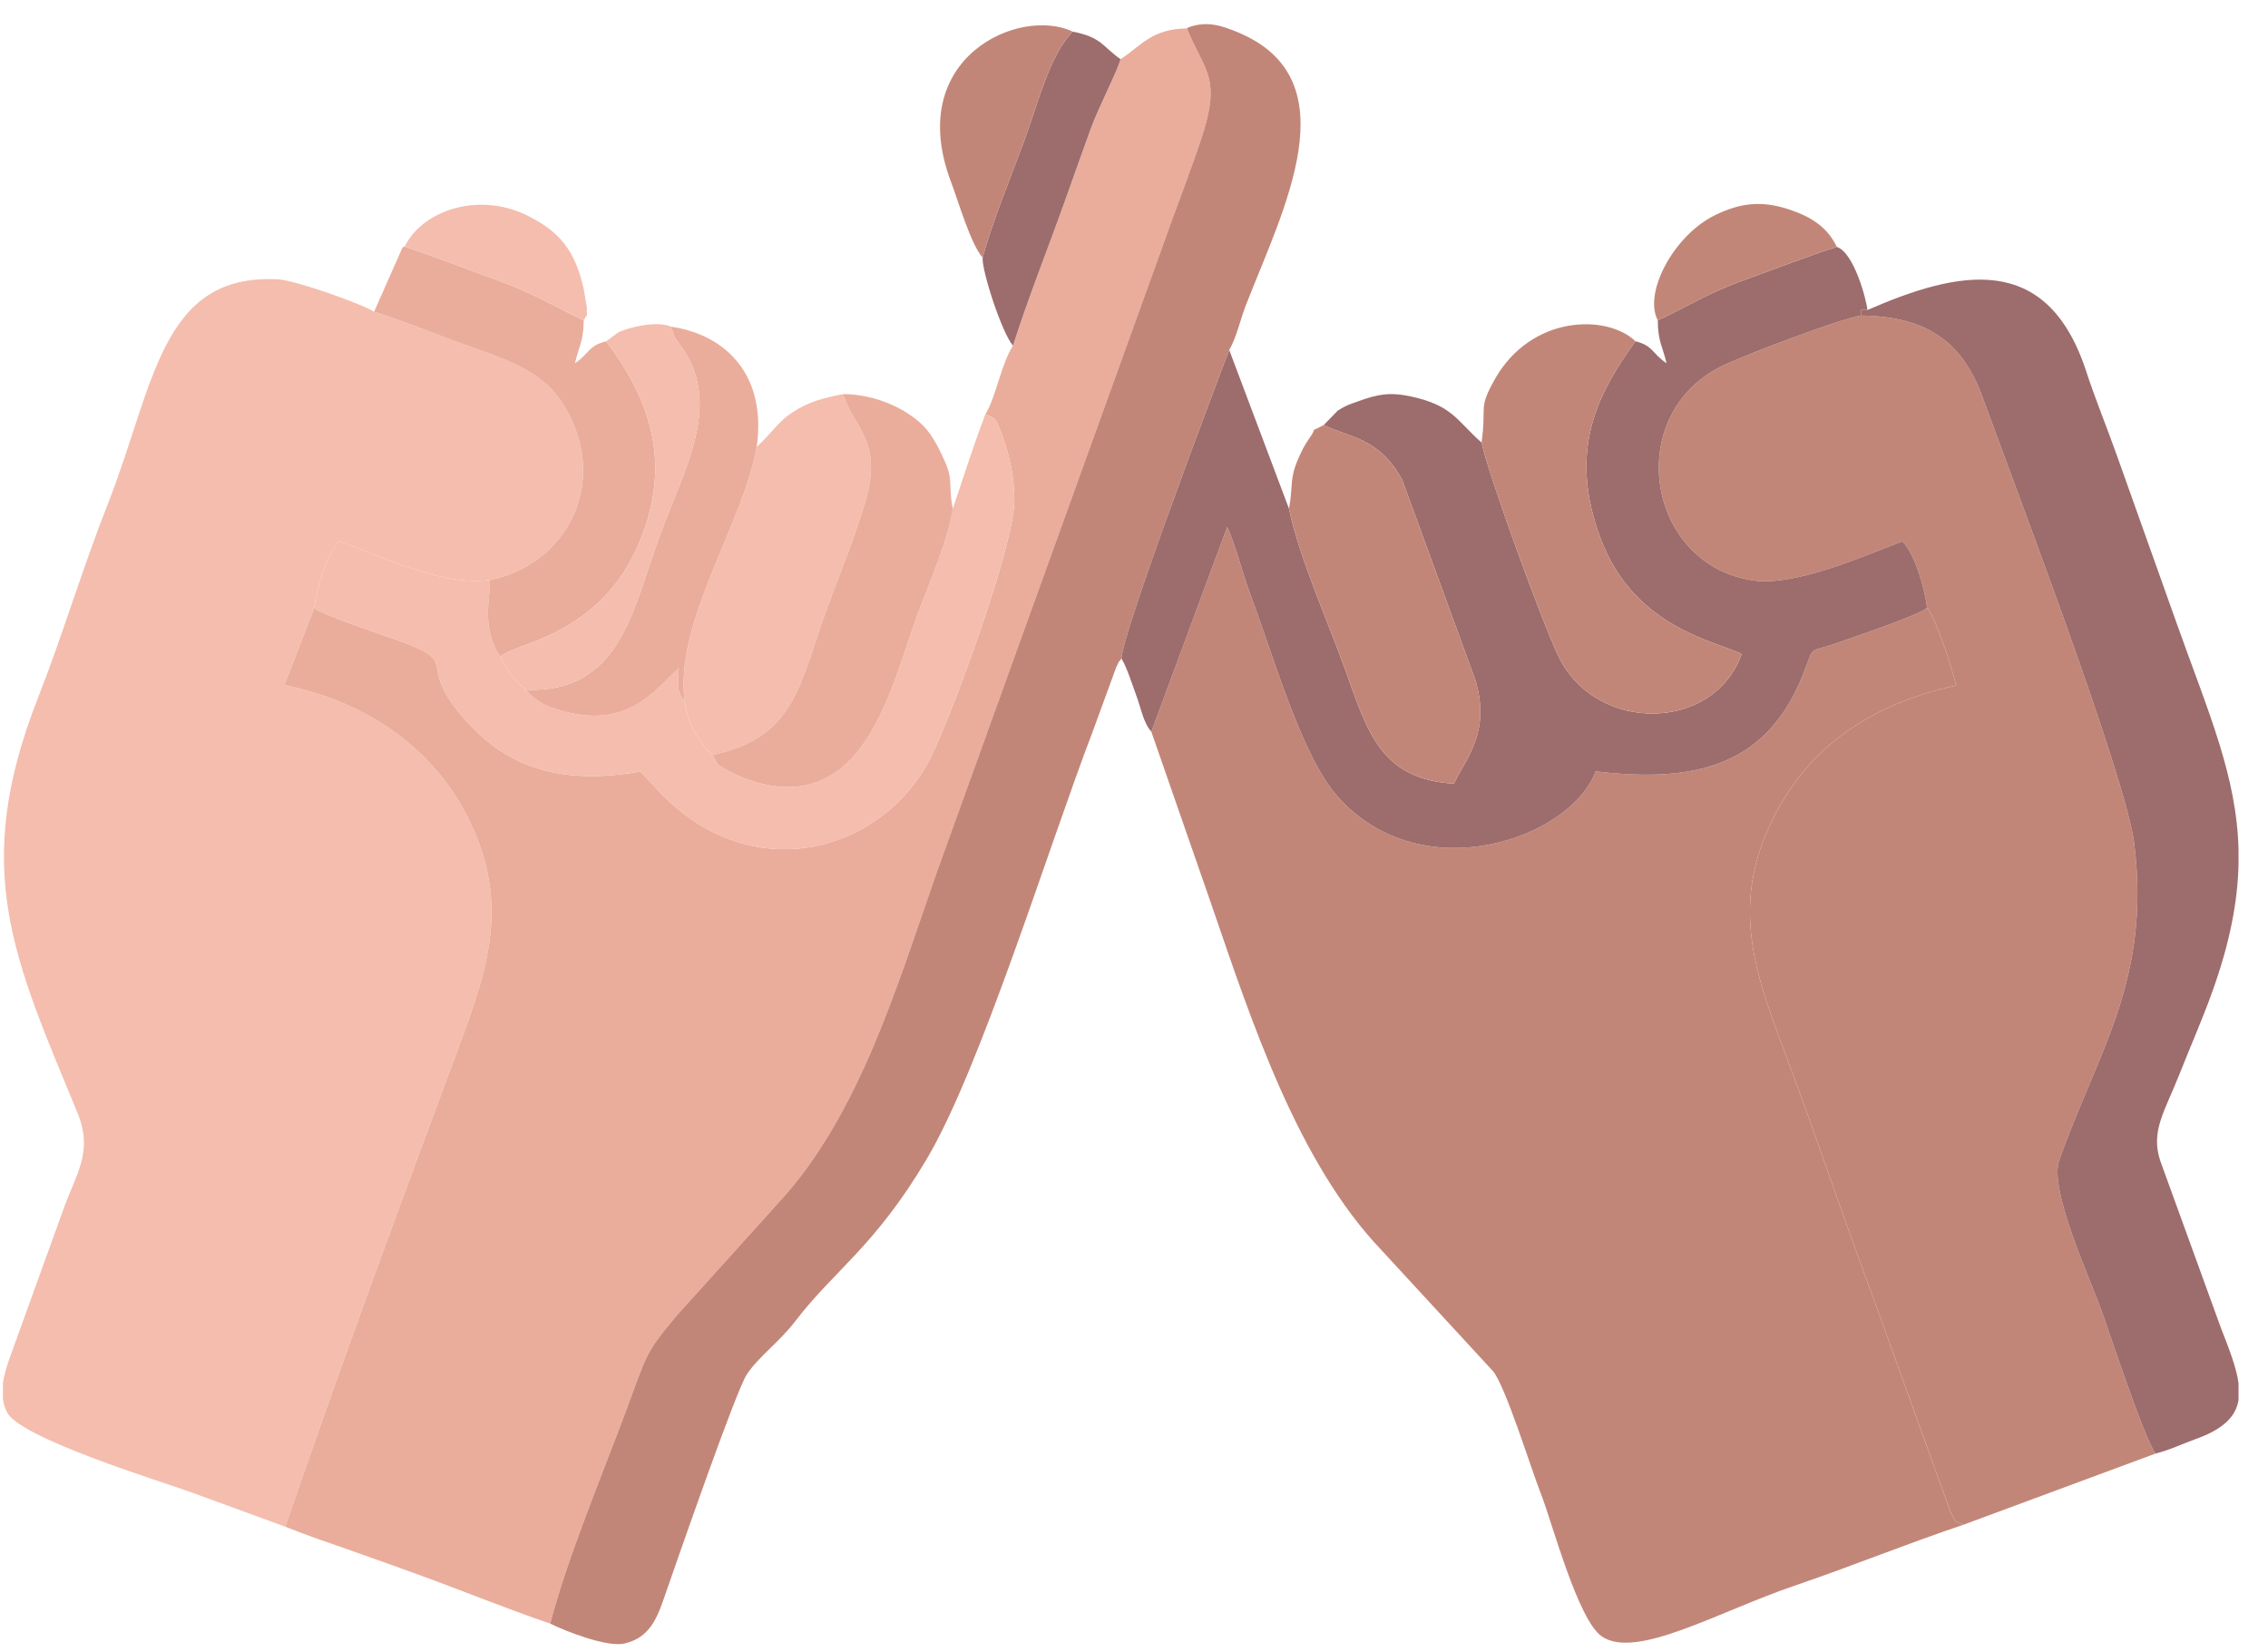 <svg width="70" height="51" viewBox="0 0 70 51" fill="none" xmlns="http://www.w3.org/2000/svg">
<g clip-path="url(#clip0_491_91)">
<path fill-rule="evenodd" clip-rule="evenodd" d="M8.804 47.121C10.426 42.379 12.239 37.474 13.966 32.825C14.941 30.201 15.865 28.024 14.418 25.19C13.402 23.2 11.474 21.696 8.776 21.144L9.697 18.761C9.783 18.139 10.076 17.108 10.468 16.707C11.796 17.162 13.578 18.098 15.121 17.901C17.477 17.432 18.853 14.891 17.404 12.51C16.845 11.59 15.942 11.202 14.684 10.762C13.598 10.382 12.575 9.948 11.546 9.622C11.192 9.387 9.124 8.651 8.583 8.622C4.943 8.425 4.765 11.918 3.325 15.564C2.553 17.518 1.938 19.593 1.169 21.549C-0.903 26.822 0.417 29.566 2.386 34.332C2.903 35.584 2.326 36.247 1.926 37.411L0.305 41.896C0.212 42.154 0.126 42.427 0.091 42.701V43.181C0.111 43.32 0.152 43.456 0.218 43.59C0.619 44.394 5.025 45.739 5.87 46.048L8.804 47.12V47.121Z" fill="#F4BDAD"/>
<path fill-rule="evenodd" clip-rule="evenodd" d="M35.534 22.582L37.369 27.858C38.63 31.528 40.047 35.873 42.641 38.588L46.083 42.323C46.468 42.791 47.238 45.287 47.568 46.129C47.902 46.981 48.695 49.989 49.434 50.504C50.489 51.238 53.023 49.746 55.394 48.939C57.202 48.324 58.816 47.657 60.601 47.06C60.251 46.917 60.4 47.013 60.211 46.695L57.8 40.011C56.919 37.652 56.14 35.316 55.251 32.925C54.265 30.273 53.293 28.052 54.761 25.187C55.819 23.121 57.646 21.746 60.375 21.157C60.246 20.615 59.747 19.069 59.479 18.761C59.182 19.003 57.275 19.642 56.746 19.829C55.76 20.178 56.021 19.862 55.663 20.781C54.556 23.615 52.371 24.181 49.247 23.806C48.486 25.872 43.886 27.511 41.286 24.586C40.177 23.338 39.336 20.338 38.589 18.337C38.346 17.688 38.143 16.851 37.878 16.262L35.534 22.582H35.534Z" fill="#C28678"/>
<path fill-rule="evenodd" clip-rule="evenodd" d="M34.586 1.827C34.466 2.247 33.902 3.317 33.652 4.008C33.388 4.738 33.123 5.49 32.866 6.207C32.338 7.684 31.724 9.224 31.267 10.668C30.9 11.22 30.737 12.278 30.413 12.784C30.781 12.958 30.686 12.858 30.888 13.314C30.949 13.453 31.043 13.769 31.088 13.927C31.223 14.396 31.307 14.903 31.307 15.428C31.306 16.89 29.31 22.221 28.724 23.381C27.243 26.314 23.099 27.529 20.186 24.259L19.767 23.811C17.05 24.289 15.404 23.538 14.127 21.939C12.924 20.434 14.195 20.46 12.349 19.786C11.837 19.599 9.991 18.996 9.698 18.762L8.776 21.144C11.475 21.697 13.402 23.2 14.419 25.191C15.866 28.025 14.941 30.201 13.967 32.825C12.239 37.474 10.426 42.379 8.804 47.121C9.426 47.372 10.149 47.618 10.821 47.853C11.586 48.121 12.214 48.347 12.911 48.6C14.289 49.1 15.608 49.644 16.984 50.113C17.481 48.161 18.592 45.5 19.322 43.541C19.983 41.768 19.887 41.806 20.873 40.618L24.02 37.129C26.537 34.411 27.715 30.334 28.937 26.856L35.914 7.512C36.291 6.436 36.701 5.403 37.064 4.322C37.725 2.352 37.166 2.21 36.632 0.875C35.542 0.898 35.241 1.395 34.586 1.827H34.586Z" fill="#EAAD9C"/>
<path fill-rule="evenodd" clip-rule="evenodd" d="M59.479 18.761C59.747 19.069 60.246 20.615 60.375 21.157C57.646 21.746 55.819 23.121 54.761 25.187C53.293 28.052 54.265 30.273 55.251 32.925C56.14 35.316 56.919 37.652 57.8 40.011L60.212 46.695C60.4 47.013 60.251 46.917 60.601 47.06L66.53 44.863C66.17 44.384 65.054 40.971 64.843 40.396C64.476 39.399 63.245 36.708 63.554 35.825C64.724 32.48 66.396 30.28 65.871 26.029C65.616 23.967 62.141 14.878 61.188 12.255C60.584 10.591 59.514 9.767 57.446 9.739C56.77 9.841 53.935 10.932 53.234 11.255C50.05 12.726 50.79 17.447 54.13 17.918C55.424 18.1 57.593 17.136 58.714 16.709C59.102 17.097 59.399 18.141 59.479 18.761L59.479 18.761Z" fill="#C28678"/>
<path fill-rule="evenodd" clip-rule="evenodd" d="M16.983 50.113C17.478 50.356 18.748 50.852 19.282 50.725C20.139 50.52 20.323 49.812 20.592 49.042C20.858 48.283 22.714 42.916 23.054 42.413C23.425 41.863 24.056 41.417 24.54 40.785C25.756 39.195 26.994 38.485 28.603 35.773C30.265 32.969 32.355 26.157 33.725 22.58L34.453 20.59C34.561 20.373 34.499 20.468 34.614 20.325C34.65 19.498 37.454 12.061 37.939 10.804C38.181 10.374 38.268 9.894 38.459 9.404C39.611 6.453 41.696 2.473 38.231 1.008C37.684 0.777 37.255 0.65 36.722 0.83C36.702 0.837 36.659 0.855 36.632 0.875C37.166 2.21 37.725 2.352 37.063 4.322C36.701 5.403 36.29 6.436 35.913 7.512L28.936 26.856C27.714 30.334 26.537 34.411 24.02 37.129L20.872 40.618C19.887 41.806 19.983 41.768 19.322 43.541C18.592 45.5 17.481 48.161 16.983 50.113V50.113Z" fill="#C28678"/>
<path fill-rule="evenodd" clip-rule="evenodd" d="M51.167 9.886C51.167 10.533 51.32 10.708 51.437 11.212C50.98 10.903 51.031 10.673 50.477 10.532C49.27 12.207 48.387 13.943 49.416 16.655C50.47 19.432 53.075 19.814 53.755 20.189C52.898 22.592 49.271 22.652 48.107 20.271C47.633 19.302 45.943 14.68 45.727 13.66C44.955 12.977 44.838 12.516 43.545 12.236C42.867 12.089 42.49 12.182 41.945 12.377C41.619 12.494 41.556 12.505 41.29 12.673L40.858 13.116C41.6 13.503 42.565 13.476 43.282 14.821L45.535 20.985C46.022 22.61 45.24 23.406 44.875 24.189C42.614 24.046 42.212 22.608 41.52 20.674C40.991 19.195 40.099 17.219 39.784 15.701L37.94 10.804C37.455 12.061 34.65 19.498 34.614 20.325C34.801 20.649 34.922 21.068 35.073 21.471C35.2 21.809 35.294 22.326 35.535 22.582L37.878 16.262C38.143 16.851 38.347 17.688 38.589 18.337C39.336 20.338 40.177 23.338 41.286 24.586C43.887 27.511 48.487 25.872 49.247 23.807C52.372 24.181 54.556 23.615 55.663 20.781C56.022 19.863 55.76 20.178 56.746 19.829C57.276 19.642 59.182 19.003 59.479 18.761C59.399 18.141 59.102 17.097 58.714 16.709C57.593 17.135 55.425 18.1 54.13 17.918C50.79 17.447 50.05 12.726 53.235 11.255C53.935 10.932 56.77 9.841 57.446 9.739C57.446 9.503 57.391 9.568 57.636 9.568C57.609 9.258 57.226 7.8 56.693 7.62C55.773 7.913 54.8 8.296 53.863 8.632C52.659 9.064 52.078 9.473 51.167 9.886L51.167 9.886Z" fill="#9D6C6C"/>
<path fill-rule="evenodd" clip-rule="evenodd" d="M57.636 9.568C57.391 9.568 57.446 9.503 57.446 9.739C59.513 9.767 60.583 10.591 61.188 12.255C62.141 14.878 65.615 23.966 65.871 26.029C66.396 30.28 64.724 32.48 63.553 35.825C63.244 36.708 64.476 39.399 64.842 40.395C65.054 40.971 66.17 44.384 66.53 44.863C66.99 44.746 67.367 44.559 67.761 44.418C68.626 44.11 69.005 43.721 69.091 43.212V42.695C69.027 42.222 68.814 41.664 68.552 41L66.671 35.818C66.374 34.908 66.814 34.3 67.261 33.169C67.621 32.258 67.949 31.527 68.267 30.648C68.821 29.116 69.065 27.837 69.091 26.662V26.242C69.039 23.957 68.169 22.012 67.187 19.254C66.576 17.538 65.945 15.767 65.334 14.051C65.028 13.191 64.662 12.299 64.391 11.467C63.173 7.732 60.428 8.355 57.636 9.568Z" fill="#9D6C6C"/>
<path fill-rule="evenodd" clip-rule="evenodd" d="M29.408 15.701C29.317 16.507 28.64 18.121 28.343 18.9C27.546 20.994 26.783 25.165 23.284 24.13C23.083 24.07 22.675 23.904 22.518 23.814C22.046 23.541 22.217 23.68 21.984 23.303C21.645 22.973 21.217 22.402 21.133 21.652C20.86 21.29 20.929 21.135 20.948 20.622C20.227 21.286 19.389 22.515 17.356 21.944C16.79 21.785 16.566 21.671 16.225 21.289C15.901 20.993 15.654 20.749 15.446 20.266C15.379 20.175 15.362 20.166 15.274 19.976C14.896 19.154 15.138 18.38 15.121 17.902C13.578 18.099 11.796 17.162 10.468 16.707C10.076 17.108 9.783 18.139 9.697 18.762C9.991 18.996 11.837 19.6 12.348 19.786C14.195 20.46 12.923 20.434 14.126 21.939C15.403 23.538 17.05 24.289 19.767 23.811L20.185 24.26C23.099 27.529 27.243 26.315 28.724 23.381C29.31 22.221 31.306 16.89 31.306 15.429C31.307 14.903 31.223 14.397 31.088 13.927C31.043 13.769 30.949 13.453 30.888 13.315C30.685 12.858 30.781 12.958 30.413 12.784C30.052 13.736 29.734 14.727 29.408 15.701Z" fill="#F4BDAD"/>
<path fill-rule="evenodd" clip-rule="evenodd" d="M45.727 13.66C45.943 14.68 47.633 19.302 48.107 20.271C49.271 22.651 52.898 22.592 53.755 20.189C53.075 19.814 50.47 19.432 49.416 16.654C48.387 13.942 49.27 12.207 50.477 10.532C49.608 9.695 47.261 9.708 46.134 11.709C45.612 12.638 45.889 12.505 45.727 13.66V13.66Z" fill="#C28678"/>
<path fill-rule="evenodd" clip-rule="evenodd" d="M39.784 15.701C40.099 17.219 40.991 19.195 41.52 20.674C42.212 22.608 42.614 24.045 44.875 24.189C45.24 23.406 46.023 22.61 45.535 20.985L43.282 14.821C42.565 13.476 41.6 13.503 40.858 13.116C40.33 13.408 40.726 13.093 40.401 13.544C40.277 13.716 40.171 13.922 40.07 14.157C39.789 14.809 39.92 14.946 39.784 15.701V15.701Z" fill="#C28678"/>
<path fill-rule="evenodd" clip-rule="evenodd" d="M23.356 13.796C22.94 16.187 20.8 19.206 21.134 21.652C21.218 22.402 21.646 22.973 21.985 23.303C24.631 22.746 24.669 21.041 25.596 18.583C25.953 17.638 26.416 16.478 26.707 15.488C27.265 13.59 26.342 13.208 26.02 12.164C25.369 12.293 24.967 12.402 24.485 12.71C24.233 12.87 24.134 12.978 23.91 13.215C23.796 13.336 23.757 13.386 23.649 13.5C23.621 13.53 23.532 13.622 23.507 13.648L23.356 13.796H23.356Z" fill="#F4BDAD"/>
<path fill-rule="evenodd" clip-rule="evenodd" d="M11.546 9.622C12.575 9.948 13.598 10.382 14.684 10.762C15.942 11.202 16.845 11.591 17.404 12.51C18.853 14.891 17.477 17.433 15.121 17.901C15.138 18.379 14.896 19.154 15.274 19.976C15.362 20.166 15.379 20.174 15.446 20.266C15.928 19.823 18.568 19.638 19.768 16.658C20.81 14.071 19.896 12.109 18.71 10.532C18.148 10.672 18.206 10.901 17.745 11.212C17.861 10.708 18.015 10.534 18.015 9.888C17.1 9.45 16.481 9.057 15.316 8.634C14.364 8.289 13.407 7.91 12.489 7.611C12.463 7.621 12.425 7.617 12.417 7.652L11.546 9.622V9.622Z" fill="#EAAD9C"/>
<path fill-rule="evenodd" clip-rule="evenodd" d="M21.985 23.302C22.217 23.679 22.046 23.541 22.518 23.814C22.675 23.904 23.083 24.07 23.284 24.129C26.783 25.165 27.546 20.994 28.343 18.9C28.64 18.121 29.317 16.507 29.408 15.7C29.259 14.986 29.437 14.863 29.163 14.241C28.994 13.856 28.768 13.415 28.499 13.144C27.98 12.62 27.021 12.164 26.02 12.164C26.342 13.208 27.265 13.59 26.707 15.487C26.416 16.478 25.953 17.637 25.596 18.583C24.669 21.041 24.63 22.745 21.984 23.302H21.985Z" fill="#EAAD9C"/>
<path fill-rule="evenodd" clip-rule="evenodd" d="M16.225 21.289C16.566 21.67 16.79 21.784 17.355 21.943C19.389 22.515 20.227 21.286 20.948 20.622C20.929 21.135 20.859 21.289 21.133 21.652C20.799 19.206 22.939 16.187 23.355 13.796C23.666 11.612 22.443 10.336 20.709 10.082L20.821 10.412C20.866 10.488 21.004 10.662 21.05 10.729C22.286 12.525 21.134 14.424 20.352 16.56C19.51 18.865 19.137 21.395 16.225 21.289V21.289Z" fill="#EAAD9C"/>
<path fill-rule="evenodd" clip-rule="evenodd" d="M18.71 10.532C19.897 12.109 20.811 14.071 19.769 16.658C18.568 19.638 15.929 19.824 15.446 20.266C15.655 20.749 15.901 20.993 16.226 21.289C19.137 21.396 19.511 18.865 20.353 16.561C21.134 14.424 22.287 12.526 21.051 10.729C21.005 10.662 20.867 10.488 20.822 10.412L20.71 10.082C20.276 9.89 19.423 10.098 19.088 10.256L18.71 10.532H18.71Z" fill="#F4BDAD"/>
<path fill-rule="evenodd" clip-rule="evenodd" d="M30.328 7.948C30.298 8.361 30.933 10.3 31.266 10.668C31.724 9.224 32.338 7.684 32.866 6.207C33.122 5.49 33.388 4.738 33.652 4.008C33.901 3.317 34.466 2.247 34.585 1.827C34.032 1.443 34.006 1.148 33.108 0.977C32.387 1.707 32.034 3.212 31.599 4.38C31.178 5.512 30.629 6.849 30.328 7.948Z" fill="#9D6C6C"/>
<path fill-rule="evenodd" clip-rule="evenodd" d="M30.328 7.948C30.629 6.849 31.178 5.512 31.599 4.38C32.034 3.212 32.387 1.707 33.108 0.976C31.468 0.191 27.902 1.778 29.353 5.616C29.571 6.193 29.971 7.564 30.328 7.948Z" fill="#C28678"/>
<path fill-rule="evenodd" clip-rule="evenodd" d="M12.489 7.611C13.407 7.91 14.364 8.289 15.316 8.634C16.481 9.057 17.1 9.45 18.015 9.888C18.167 9.605 18.108 9.871 18.11 9.473C18.11 9.463 18.018 8.926 18.014 8.909C17.759 7.787 17.318 7.15 16.223 6.628C14.763 5.931 13.049 6.479 12.489 7.611L12.489 7.611Z" fill="#F4BDAD"/>
<path fill-rule="evenodd" clip-rule="evenodd" d="M51.167 9.886C52.078 9.474 52.659 9.064 53.862 8.632C54.8 8.296 55.773 7.913 56.693 7.62C56.393 6.997 55.881 6.68 55.203 6.459C54.331 6.174 53.689 6.28 52.959 6.628C51.652 7.252 50.715 9.051 51.167 9.886H51.167Z" fill="#C28678"/>
</g>
<defs>
<clipPath id="clip0_491_91">
<rect width="69" height="50" fill="white" transform="translate(0.091 0.745)"/>
</clipPath>
</defs>
</svg>

